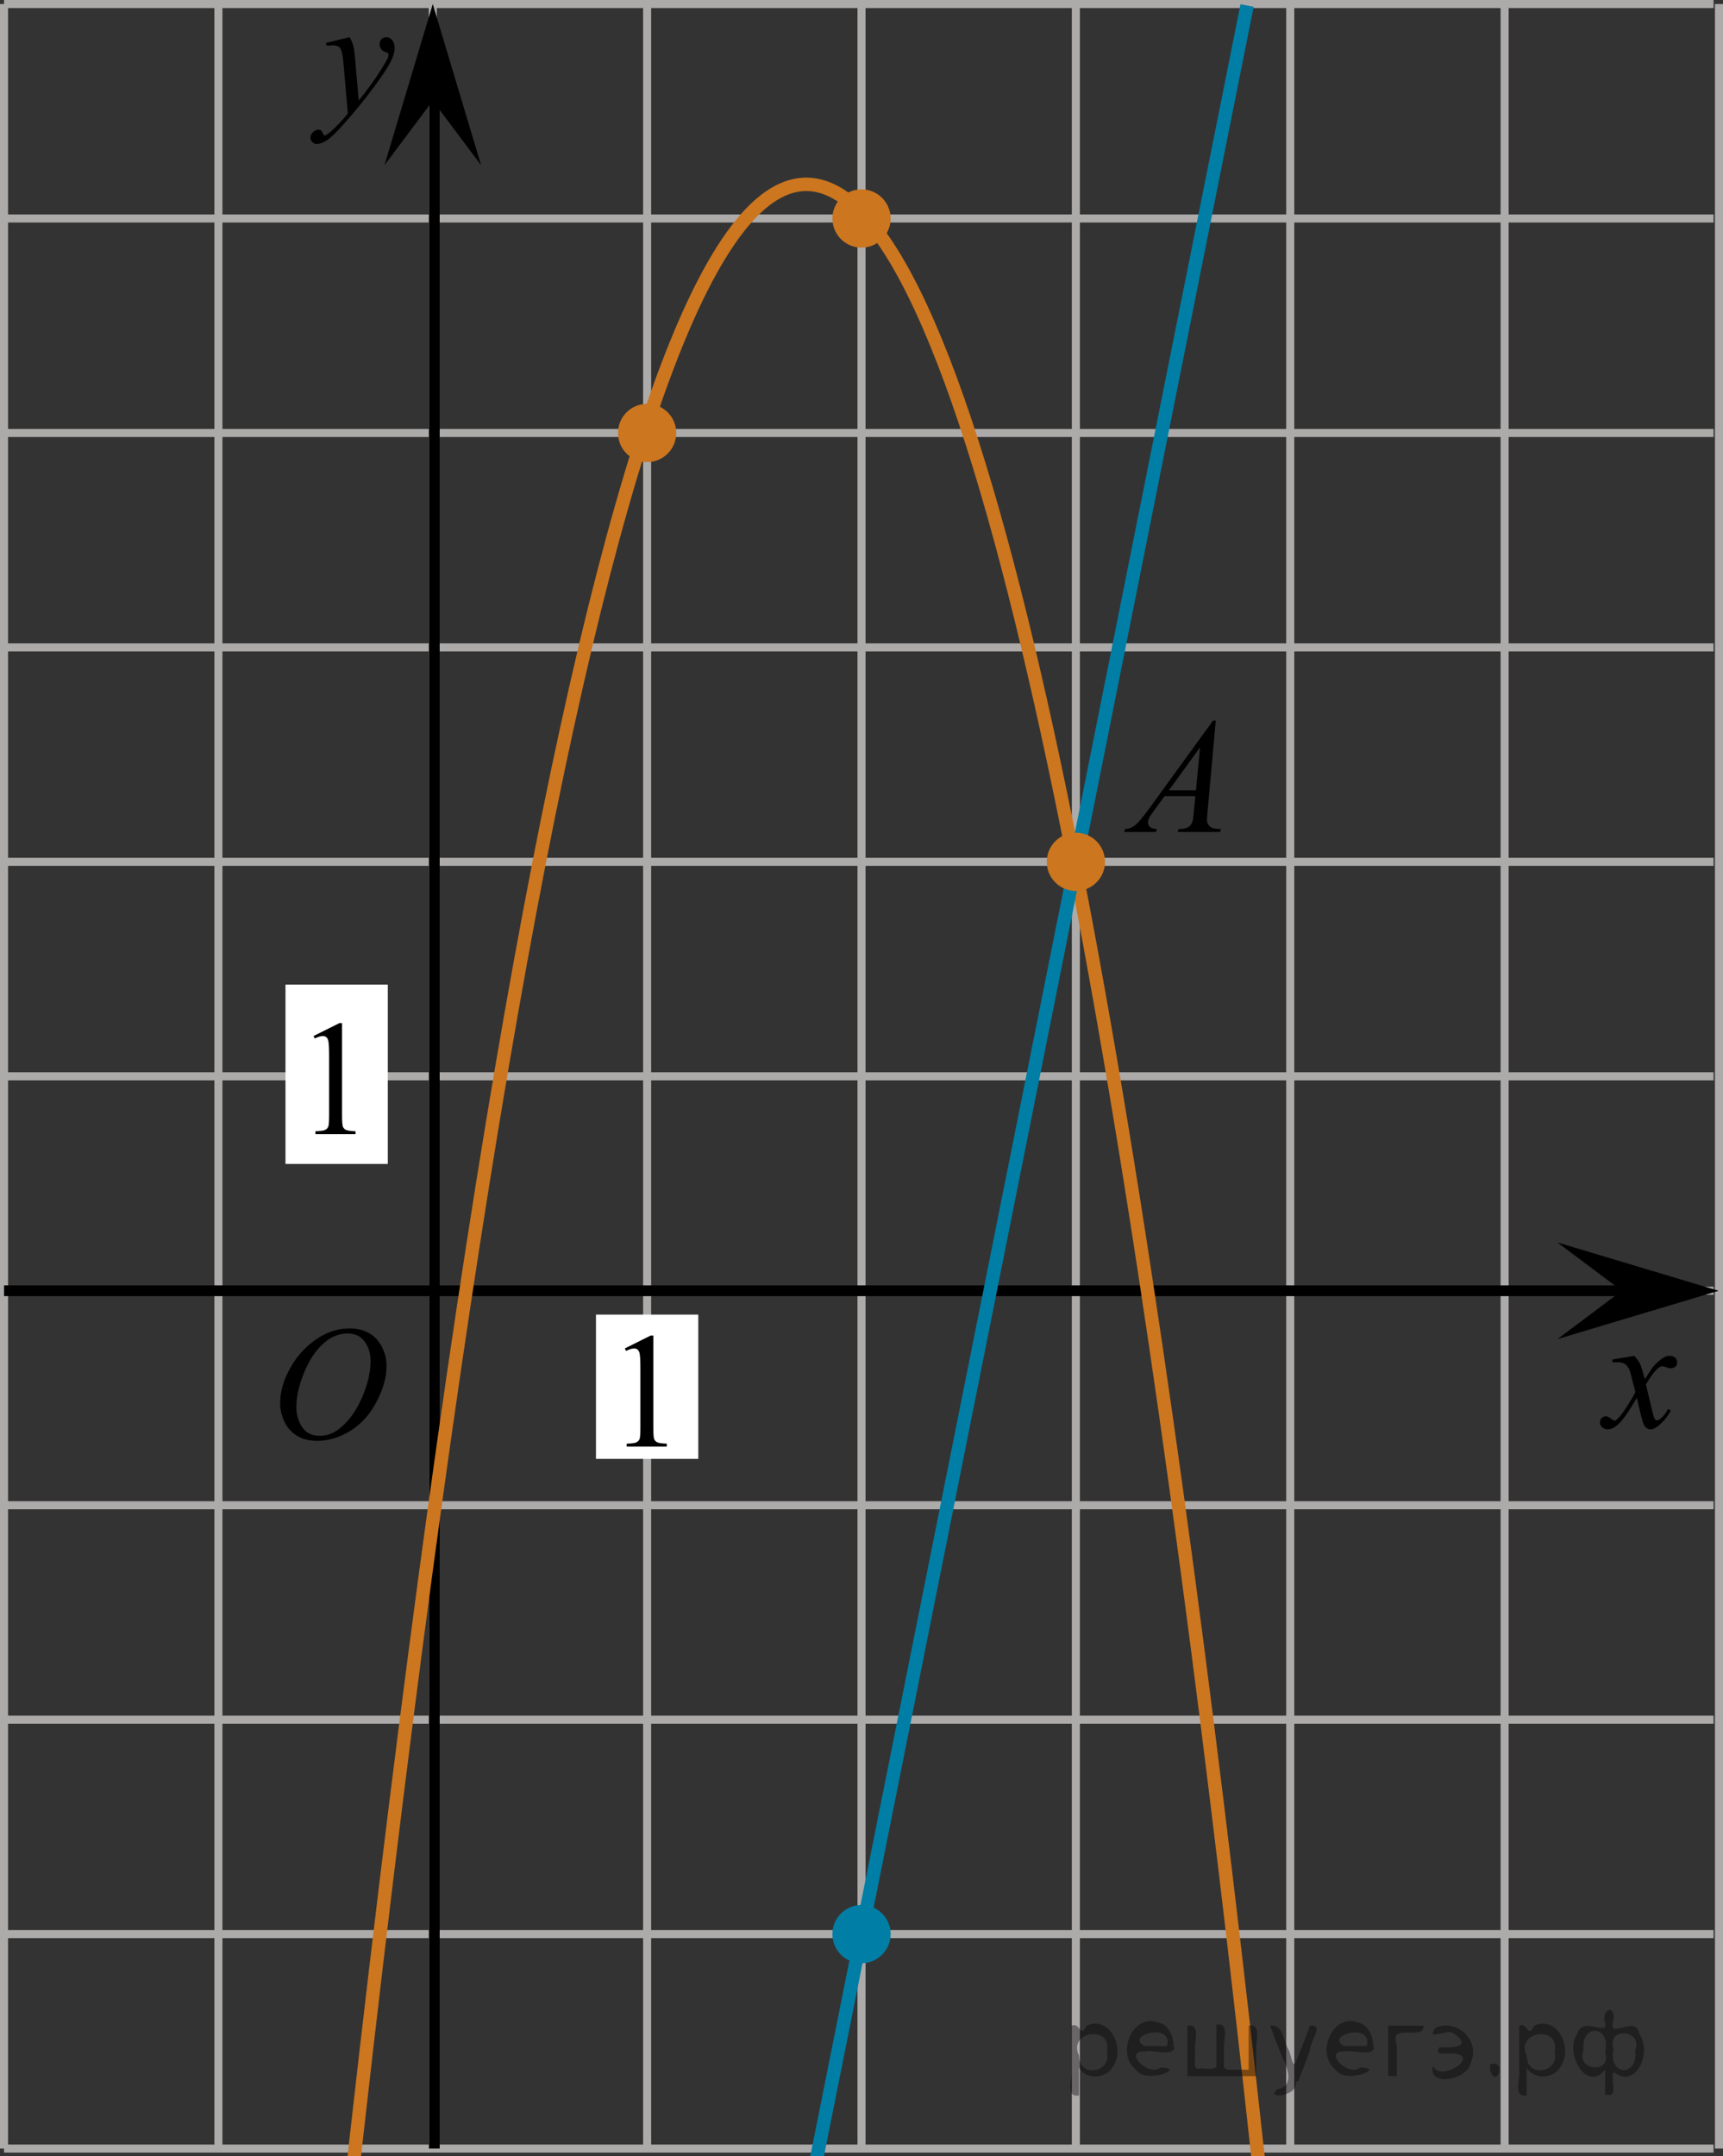 <?xml version="1.0" encoding="utf-8"?>
<!-- Generator: Adobe Illustrator 27.2.0, SVG Export Plug-In . SVG Version: 6.00 Build 0)  -->
<svg version="1.1" id="Слой_1" xmlns="http://www.w3.org/2000/svg" xmlns:xlink="http://www.w3.org/1999/xlink" x="0px" y="0px"
	 width="160.483px" height="200.746px" viewBox="0 0 160.483 200.746" enable-background="new 0 0 160.483 200.746"
	 xml:space="preserve">
<rect x="0" y="0" width="160.483" height="200.746" fill="#333333" stroke="none"/>
<line fill="none" stroke="#ADAAAA" stroke-width="0.75" stroke-miterlimit="10" x1="0.375" y1="200.041" x2="0.375" y2="0.375"/>
<line fill="none" stroke="#ADAAAA" stroke-width="0.75" stroke-miterlimit="10" x1="20.344" y1="200.041" x2="20.344" y2="0.375"/>
<line fill="none" stroke="#ADAAAA" stroke-width="0.75" stroke-miterlimit="10" x1="40.308" y1="200.041" x2="40.308" y2="0.375"/>
<line fill="none" stroke="#ADAAAA" stroke-width="0.75" stroke-miterlimit="10" x1="60.275" y1="200.041" x2="60.275" y2="0.375"/>
<line fill="none" stroke="#ADAAAA" stroke-width="0.75" stroke-miterlimit="10" x1="80.243" y1="200.041" x2="80.243" y2="0.375"/>
<line fill="none" stroke="#ADAAAA" stroke-width="0.75" stroke-miterlimit="10" x1="100.207" y1="200.041" x2="100.207" y2="0.375"/>
<line fill="none" stroke="#ADAAAA" stroke-width="0.75" stroke-miterlimit="10" x1="120.176" y1="200.041" x2="120.176" y2="0.375"/>
<line fill="none" stroke="#ADAAAA" stroke-width="0.75" stroke-miterlimit="10" x1="140.142" y1="200.041" x2="140.142" y2="0.375"/>
<line fill="none" stroke="#ADAAAA" stroke-width="0.75" stroke-miterlimit="10" x1="160.108" y1="200.041" x2="160.108" y2="0.375"/>
<line fill="none" stroke="#ADAAAA" stroke-width="0.75" stroke-miterlimit="10" x1="159.605" y1="200.041" x2="0.375" y2="200.041"/>
<line fill="none" stroke="#ADAAAA" stroke-width="0.75" stroke-miterlimit="10" x1="159.605" y1="180.073" x2="0.375" y2="180.073"/>
<line fill="none" stroke="#ADAAAA" stroke-width="0.75" stroke-miterlimit="10" x1="159.605" y1="160.11" x2="0.375" y2="160.11"/>
<line fill="none" stroke="#ADAAAA" stroke-width="0.75" stroke-miterlimit="10" x1="159.605" y1="140.144" x2="0.375" y2="140.144"/>
<line fill="none" stroke="#ADAAAA" stroke-width="0.75" stroke-miterlimit="10" x1="159.605" y1="120.174" x2="0.375" y2="120.174"/>
<line fill="none" stroke="#ADAAAA" stroke-width="0.75" stroke-miterlimit="10" x1="159.605" y1="100.209" x2="0.375" y2="100.209"/>
<line fill="none" stroke="#ADAAAA" stroke-width="0.75" stroke-miterlimit="10" x1="159.605" y1="80.24" x2="0.375" y2="80.24"/>
<line fill="none" stroke="#ADAAAA" stroke-width="0.75" stroke-miterlimit="10" x1="159.605" y1="60.277" x2="0.375" y2="60.277"/>
<line fill="none" stroke="#ADAAAA" stroke-width="0.75" stroke-miterlimit="10" x1="159.605" y1="40.311" x2="0.375" y2="40.311"/>
<line fill="none" stroke="#ADAAAA" stroke-width="0.75" stroke-miterlimit="10" x1="159.605" y1="20.342" x2="0.375" y2="20.342"/>
<line fill="none" stroke="#ADAAAA" stroke-width="0.75" stroke-miterlimit="10" x1="159.605" y1="0.375" x2="0.375" y2="0.375"/>
<line fill="none" stroke="#000000" stroke-miterlimit="10" x1="0.375" y1="120.174" x2="153.912" y2="120.174"/>
<line fill="none" stroke="#000000" stroke-miterlimit="10" x1="40.453" y1="200.041" x2="40.453" y2="5.556"/>
<g>
	<g>
		<g>
			<g>
				<g>
					<g>
						<g>
							<g>
								<g>
									<g>
										<g>
											<g>
												<g>
													<g>
														<g>
															<g>
																<g>
																	<g>
																		<g>
																			<g>
																				<g>
																					<g>
																						<g>
																							<g>
																								<defs>
																									<rect id="SVGID_1_" x="146.386" y="123.294" width="12.359" height="13.729"/>
																								</defs>
																								<clipPath id="SVGID_00000030462787262407748540000013955354130981148046_">
																									<use xlink:href="#SVGID_1_"  overflow="visible"/>
																								</clipPath>
																								<g clip-path="url(#SVGID_00000030462787262407748540000013955354130981148046_)">
																									<path d="M152.22,126.237c0.24,0.256,0.422,0.512,0.545,0.768c0.09,0.18,0.234,0.645,0.438,1.396
																										l0.646-0.978c0.172-0.231,0.381-0.461,0.627-0.675c0.244-0.214,0.461-0.355,0.646-0.438
																										c0.104-0.052,0.248-0.074,0.393-0.074c0.213,0,0.381,0.058,0.506,0.17
																										c0.125,0.113,0.188,0.252,0.188,0.414c0,0.187-0.037,0.313-0.107,0.384
																										c-0.141,0.123-0.297,0.187-0.475,0.187c-0.104,0-0.215-0.021-0.332-0.065
																										c-0.229-0.078-0.389-0.117-0.465-0.117c-0.117,0-0.271,0.067-0.422,0.206
																										c-0.313,0.256-0.67,0.75-1.104,1.48l0.604,2.539c0.096,0.39,0.172,0.618,0.229,0.694
																										c0.064,0.076,0.132,0.112,0.189,0.112c0.104,0,0.229-0.057,0.354-0.17c0.271-0.228,0.5-0.521,0.688-0.885
																										l0.26,0.133c-0.313,0.58-0.695,1.063-1.188,1.445c-0.271,0.217-0.497,0.321-0.688,0.321
																										c-0.271,0-0.487-0.151-0.649-0.465c-0.104-0.188-0.313-1.019-0.646-2.478
																										c-0.771,1.332-1.381,2.188-1.844,2.572c-0.31,0.244-0.594,0.367-0.871,0.367
																										c-0.191,0-0.375-0.068-0.539-0.213c-0.113-0.104-0.181-0.254-0.181-0.436c0-0.162,0.06-0.298,0.158-0.406
																										c0.104-0.107,0.233-0.162,0.396-0.162c0.146,0,0.316,0.08,0.502,0.236c0.127,0.109,0.229,0.17,0.297,0.17
																										c0.063,0,0.145-0.039,0.229-0.117c0.229-0.188,0.547-0.59,0.938-1.211c0.396-0.619,0.66-1.066,0.783-1.342
																										c-0.313-1.194-0.479-1.826-0.494-1.896c-0.104-0.316-0.268-0.546-0.438-0.68
																										c-0.188-0.133-0.445-0.198-0.813-0.198c-0.104,0-0.237,0.005-0.396,0.017v-0.268L152.22,126.237z"/>
																								</g>
																							</g>
																						</g>
																					</g>
																				</g>
																			</g>
																		</g>
																	</g>
																</g>
															</g>
														</g>
													</g>
												</g>
											</g>
										</g>
									</g>
								</g>
							</g>
						</g>
					</g>
				</g>
			</g>
		</g>
	</g>
</g>
<g>
	<g>
		<g>
			<g>
				<g>
					<g>
						<g>
							<g>
								<g>
									<g>
										<g>
											<g>
												<g>
													<g>
														<g>
															<g>
																<g>
																	<g>
																		<g>
																			<g>
																				<g>
																					<g>
																						<g>
																							<g>
																								<defs>
																									
																										<rect id="SVGID_00000070097893206082547180000006223715883300428449_" x="26.238" y="0.522" width="13.746" height="16.491"/>
																								</defs>
																								<clipPath id="SVGID_00000177446821738495936500000017307160814776049321_">
																									<use xlink:href="#SVGID_00000070097893206082547180000006223715883300428449_"  overflow="visible"/>
																								</clipPath>
																								<g clip-path="url(#SVGID_00000177446821738495936500000017307160814776049321_)">
																									<path d="M32.559,3.462c0.168,0.285,0.271,0.552,0.351,0.801c0.063,0.248,0.127,0.736,0.188,1.465
																										l0.313,3.632c0.297-0.354,0.729-0.913,1.285-1.683c0.271-0.374,0.604-0.884,1.004-1.528
																										c0.24-0.394,0.396-0.669,0.441-0.825c0.021-0.078,0.043-0.159,0.043-0.243
																										c0-0.056-0.021-0.101-0.057-0.133c-0.029-0.034-0.125-0.075-0.271-0.122s-0.271-0.135-0.354-0.26
																										c-0.104-0.126-0.146-0.271-0.146-0.433c0-0.201,0.06-0.363,0.178-0.486
																										c0.117-0.123,0.271-0.185,0.442-0.185c0.216,0,0.396,0.09,0.554,0.271
																										c0.151,0.182,0.229,0.429,0.229,0.741c0,0.391-0.145,0.833-0.397,1.332c-0.267,0.5-0.771,1.269-1.535,2.3
																										c-0.758,1.033-1.676,2.16-2.754,3.383c-0.742,0.841-1.293,1.369-1.646,1.59
																										c-0.357,0.22-0.668,0.329-0.938,0.329c-0.146,0-0.271-0.06-0.396-0.176c-0.113-0.113-0.18-0.25-0.18-0.4
																										c0-0.191,0.077-0.366,0.229-0.522c0.16-0.158,0.334-0.234,0.521-0.234c0.104,0,0.187,0.021,0.238,0.064
																										c0.04,0.023,0.084,0.095,0.134,0.21c0.054,0.116,0.097,0.193,0.134,0.231
																										c0.021,0.022,0.056,0.037,0.091,0.037c0.021,0,0.081-0.023,0.146-0.073
																										c0.271-0.167,0.587-0.436,0.938-0.798c0.479-0.481,0.818-0.876,1.057-1.183l-0.412-4.68
																										c-0.063-0.771-0.178-1.242-0.313-1.411c-0.146-0.167-0.369-0.251-0.688-0.251
																										c-0.104,0-0.285,0.017-0.563,0.045l-0.063-0.271L32.559,3.462z"/>
																								</g>
																							</g>
																						</g>
																					</g>
																				</g>
																			</g>
																		</g>
																	</g>
																</g>
															</g>
														</g>
													</g>
												</g>
											</g>
										</g>
									</g>
								</g>
							</g>
						</g>
					</g>
				</g>
			</g>
		</g>
	</g>
</g>
<polygon points="40.309,9.381 35.809,15.382 40.309,0.375 44.809,15.382 "/>
<rect x="55.509" y="122.394" fill="#FFFFFF" width="9.53" height="13.431"/>
<polygon points="145.06,115.677 160.071,120.177 145.06,124.677 151.065,120.177 "/>
<g>
	<g>
		<g>
			<defs>
				<rect id="SVGID_00000100380637155176571230000017349396689145924254_" x="55.583" y="120.76" width="9.53" height="16.699"/>
			</defs>
			<clipPath id="SVGID_00000144320292064372342110000011272040385029727624_">
				<use xlink:href="#SVGID_00000100380637155176571230000017349396689145924254_"  overflow="visible"/>
			</clipPath>
			<g clip-path="url(#SVGID_00000144320292064372342110000011272040385029727624_)">
				<g enable-background="new    ">
					<path d="M58.198,125.544l2.413-1.203h0.241v8.558c0,0.568,0.023,0.922,0.07,1.062
						c0.046,0.14,0.143,0.246,0.289,0.321c0.146,0.074,0.444,0.117,0.893,0.127v0.276h-3.73v-0.276
						c0.468-0.01,0.77-0.051,0.907-0.123c0.137-0.072,0.231-0.17,0.285-0.292s0.081-0.487,0.081-1.095v-5.471
						c0-0.737-0.024-1.211-0.073-1.42c-0.034-0.16-0.096-0.277-0.186-0.352
						c-0.09-0.075-0.199-0.112-0.325-0.112c-0.181,0-0.432,0.077-0.753,0.231L58.198,125.544z"/>
				</g>
			</g>
		</g>
	</g>
</g>
<g>
	<g>
		<g>
			<g>
				<g>
					<g>
						<g>
							<g>
								<g>
									<g>
										<g>
											<g>
												<g>
													<g>
														<g>
															<g>
																<g>
																	<g>
																		<g>
																			<g>
																				<g>
																					<g>
																						<g>
																							<g>
																								<defs>
																									
																										<rect id="SVGID_00000037690125039934265560000000342459087429162162_" x="23.136" y="120.174" width="16.438" height="17.871"/>
																								</defs>
																								<clipPath id="SVGID_00000032609836507708157520000009398698737931246238_">
																									<use xlink:href="#SVGID_00000037690125039934265560000000342459087429162162_"  overflow="visible"/>
																								</clipPath>
																								<g clip-path="url(#SVGID_00000032609836507708157520000009398698737931246238_)">
																									<path d="M32.61,123.68c0.661,0,1.248,0.146,1.758,0.435c0.521,0.287,0.91,0.714,1.199,1.274
																										c0.288,0.563,0.438,1.147,0.438,1.754c0,1.071-0.313,2.197-0.938,3.377
																										c-0.621,1.182-1.434,2.078-2.434,2.697c-1,0.62-2.035,0.932-3.104,0.932c-0.771,0-1.414-0.172-1.933-0.514
																										c-0.521-0.343-0.899-0.794-1.147-1.354c-0.246-0.562-0.354-1.104-0.354-1.634
																										c0-0.937,0.228-1.856,0.675-2.771c0.438-0.913,0.979-1.676,1.604-2.289
																										c0.623-0.612,1.288-1.084,1.992-1.414C31.067,123.846,31.817,123.68,32.61,123.68z M32.36,124.154
																										c-0.479,0-0.973,0.123-1.438,0.367c-0.479,0.242-0.938,0.643-1.396,1.193
																										c-0.461,0.555-0.876,1.279-1.244,2.178c-0.438,1.104-0.677,2.145-0.677,3.121
																										c0,0.698,0.179,1.317,0.535,1.856c0.358,0.539,0.908,0.81,1.646,0.81c0.441,0,0.896-0.109,1.313-0.33
																										c0.43-0.225,0.875-0.604,1.343-1.14c0.584-0.675,1.073-1.535,1.479-2.581
																										c0.396-1.046,0.596-2.021,0.596-2.928c0-0.669-0.181-1.264-0.537-1.776
																										C33.615,124.412,33.092,124.154,32.36,124.154z"/>
																								</g>
																							</g>
																						</g>
																					</g>
																				</g>
																			</g>
																		</g>
																	</g>
																</g>
															</g>
														</g>
													</g>
												</g>
											</g>
										</g>
									</g>
								</g>
							</g>
						</g>
					</g>
				</g>
			</g>
		</g>
	</g>
</g>
<rect x="26.59" y="91.671" fill="#FFFFFF" width="9.53" height="16.699"/>
<g>
	<g>
		<g>
			<defs>
				<rect id="SVGID_00000127024314832990321470000001172880321595639180_" x="26.59" y="91.671" width="9.53" height="16.699"/>
			</defs>
			<clipPath id="SVGID_00000114072204290407247860000007665789337202492818_">
				<use xlink:href="#SVGID_00000127024314832990321470000001172880321595639180_"  overflow="visible"/>
			</clipPath>
			<g clip-path="url(#SVGID_00000114072204290407247860000007665789337202492818_)">
				<g enable-background="new    ">
					<path d="M29.205,96.456l2.413-1.203h0.241v8.558c0,0.568,0.023,0.922,0.07,1.062
						c0.046,0.14,0.143,0.246,0.289,0.321c0.146,0.074,0.444,0.117,0.893,0.127v0.276h-3.73v-0.276
						c0.468-0.01,0.77-0.051,0.907-0.123c0.137-0.072,0.231-0.17,0.285-0.292s0.081-0.487,0.081-1.095v-5.471
						c0-0.737-0.024-1.211-0.073-1.42c-0.034-0.16-0.096-0.277-0.186-0.352
						c-0.09-0.075-0.199-0.112-0.325-0.112c-0.181,0-0.432,0.077-0.753,0.231L29.205,96.456z"/>
				</g>
			</g>
		</g>
	</g>
</g>
<path fill="none" stroke="#CC761F" stroke-width="1.25" stroke-miterlimit="10" d="M31.355,215.697
	c39.413-366.001,72.82-140.353,87.404,0.009"/>
<circle fill="#CC761F" stroke="#CC761F" stroke-width="0.75" stroke-miterlimit="10" cx="60.275" cy="40.311" r="2.338"/>
<circle fill="#CC761F" stroke="#CC761F" stroke-width="0.75" stroke-miterlimit="10" cx="80.243" cy="20.343" r="2.338"/>
<line fill="none" stroke="#007EA5" stroke-width="1.25" stroke-miterlimit="10" x1="116.155" y1="0.512" x2="73" y2="216.288"/>
<circle fill="#CC761F" stroke="#CC761F" stroke-width="0.75" stroke-miterlimit="10" cx="100.21" cy="80.24" r="2.338"/>
<circle fill="#007EA5" stroke="#007EA5" stroke-width="0.75" stroke-miterlimit="10" cx="80.243" cy="180.073" r="2.338"/>
<g>
	<g>
		<g>
			<g>
				<g>
					<g>
						<g>
							<g>
								<g>
									<g>
										<g>
											<g>
												<g>
													<defs>
														
															<rect id="SVGID_00000006709977807653570480000009566856243271206827_" x="101.734" y="63.546" width="15.125" height="16.694"/>
													</defs>
													<clipPath id="SVGID_00000127747976118883622940000012326826264380282540_">
														<use xlink:href="#SVGID_00000006709977807653570480000009566856243271206827_"  overflow="visible"/>
													</clipPath>
													<g clip-path="url(#SVGID_00000127747976118883622940000012326826264380282540_)">
														<g enable-background="new    ">
															<path d="M113.238,67.095l-0.761,8.431c-0.04,0.394-0.059,0.652-0.059,0.777
																c0,0.199,0.037,0.351,0.111,0.456c0.093,0.144,0.22,0.251,0.38,0.321
																c0.16,0.069,0.429,0.104,0.809,0.104l-0.081,0.276h-3.944l0.082-0.276h0.17
																c0.32,0,0.581-0.07,0.783-0.209c0.143-0.095,0.253-0.252,0.333-0.472
																c0.054-0.154,0.105-0.518,0.155-1.091l0.118-1.285h-2.866l-1.019,1.397
																c-0.231,0.314-0.377,0.539-0.435,0.676c-0.059,0.138-0.089,0.266-0.089,0.386
																c0,0.159,0.064,0.296,0.192,0.41c0.128,0.115,0.34,0.178,0.635,0.188l-0.081,0.276h-2.962
																l0.082-0.276c0.364-0.015,0.685-0.139,0.964-0.37c0.278-0.231,0.693-0.727,1.244-1.483l5.982-8.236
																H113.238z M111.776,69.583l-2.903,3.999h2.519L111.776,69.583z"/>
														</g>
													</g>
												</g>
											</g>
										</g>
									</g>
								</g>
							</g>
						</g>
					</g>
				</g>
			</g>
		</g>
	</g>
</g>
<g style="stroke:none;fill:#000;fill-opacity:0.4" > <path d="m 100.5,192.6 c 0,0.8 0,1.6 0,2.5 -1.3,0.2 -0.6,-1.5 -0.7,-2.3 0,-1.4 0,-2.8 0,-4.2 0.8,-0.4 0.8,1.3 1.4,0.0 2.2,-1.0 3.7,2.2 2.4,3.9 -0.6,1.0 -2.4,1.2 -3.1,0.0 z m 2.6,-1.6 c 0.5,-2.5 -3.7,-1.9 -2.6,0.4 0.0,2.1 3.1,1.6 2.6,-0.4 z" /> <path d="m 109.4,190.7 c -0.4,0.8 -1.9,0.1 -2.8,0.3 -2.0,-0.1 0.3,2.4 1.5,1.5 2.5,0.0 -1.4,1.6 -2.3,0.2 -1.9,-1.5 -0.3,-5.3 2.1,-4.4 0.9,0.2 1.4,1.2 1.4,2.2 z m -0.7,-0.2 c 0.6,-2.3 -4.0,-1.0 -2.1,0.0 0.7,0 1.4,-0.0 2.1,-0.0 z" /> <path d="m 114.3,192.7 c 0.6,0 1.3,0 2.0,0 0,-1.3 0,-2.7 0,-4.1 1.3,-0.2 0.6,1.5 0.7,2.3 0,0.8 0,1.6 0,2.4 -2.1,0 -4.2,0 -6.4,0 0,-1.5 0,-3.1 0,-4.7 1.3,-0.2 0.6,1.5 0.7,2.3 0.1,0.5 -0.2,1.6 0.2,1.7 0.5,-0.1 1.6,0.2 1.8,-0.2 0,-1.3 0,-2.6 0,-3.9 1.3,-0.2 0.6,1.5 0.7,2.3 0,0.5 0,1.1 0,1.7 z" /> <path d="m 120.7,193.8 c 0.3,1.4 -3.0,1.7 -1.7,0.7 1.5,-0.2 1.0,-1.9 0.5,-2.8 -0.4,-1.0 -0.8,-2.0 -1.2,-3.1 1.2,-0.2 1.2,1.4 1.7,2.2 0.2,0.2 0.4,1.9 0.7,1.2 0.4,-1.1 0.9,-2.2 1.3,-3.4 1.4,-0.2 0.0,1.5 -0.0,2.3 -0.3,0.9 -0.7,1.9 -1.1,2.9 z" /> <path d="m 128.0,190.7 c -0.4,0.8 -1.9,0.1 -2.8,0.3 -2.0,-0.1 0.3,2.4 1.5,1.5 2.5,0.0 -1.4,1.6 -2.3,0.2 -1.9,-1.5 -0.3,-5.3 2.1,-4.4 0.9,0.2 1.4,1.2 1.4,2.2 z m -0.7,-0.2 c 0.6,-2.3 -4.0,-1.0 -2.1,0.0 0.7,0 1.4,-0.0 2.1,-0.0 z" /> <path d="m 129.3,193.3 c 0,-1.5 0,-3.1 0,-4.7 1.1,0 2.2,0 3.3,0 0.0,1.5 -3.3,-0.4 -2.5,1.8 0,0.9 0,1.9 0,2.9 -0.2,0 -0.5,0 -0.7,0 z" /> <path d="m 133.5,192.4 c 0.7,1.4 4.2,-0.8 2.1,-1.2 -0.5,-0.1 -2.2,0.3 -1.5,-0.6 1.0,0.1 3.1,0.0 1.4,-1.2 -0.6,-0.7 -2.8,0.8 -1.8,-0.6 2.0,-0.9 4.2,1.2 3.3,3.2 -0.2,1.5 -3.5,2.3 -3.6,0.7 l 0,-0.1 0,-0.0 0,0 z" /> <path d="m 138.8,192.2 c 1.6,-0.5 0.6,2.3 -0.0,0.6 -0.0,-0.2 0.0,-0.4 0.0,-0.6 z" /> <path d="m 142.2,192.6 c 0,0.8 0,1.6 0,2.5 -1.3,0.2 -0.6,-1.5 -0.7,-2.3 0,-1.4 0,-2.8 0,-4.2 0.8,-0.4 0.8,1.3 1.4,0.0 2.2,-1.0 3.7,2.2 2.4,3.9 -0.6,1.0 -2.4,1.2 -3.1,0.0 z m 2.6,-1.6 c 0.5,-2.5 -3.7,-1.9 -2.6,0.4 0.0,2.1 3.1,1.6 2.6,-0.4 z" /> <path d="m 147.5,190.9 c -0.8,1.9 2.7,2.3 2.0,0.1 0.6,-2.4 -2.3,-2.7 -2.0,-0.1 z m 2.0,4.2 c 0,-0.8 0,-1.6 0,-2.4 -1.8,2.2 -3.8,-1.7 -2.6,-3.3 0.4,-1.8 3.0,0.3 2.6,-1.1 -0.4,-1.1 0.9,-1.8 0.8,-0.3 -0.7,2.2 2.1,-0.6 2.4,1.4 1.2,1.6 -0.3,5.2 -2.4,3.5 -0.4,0.6 0.6,2.5 -0.8,2.1 z m 2.8,-4.2 c 0.8,-1.9 -2.7,-2.3 -2.0,-0.1 -0.6,2.4 2.3,2.7 2.0,0.1 z" /> </g></svg>

<!--File created and owned by https://sdamgia.ru. Copying is prohibited. All rights reserved.-->
